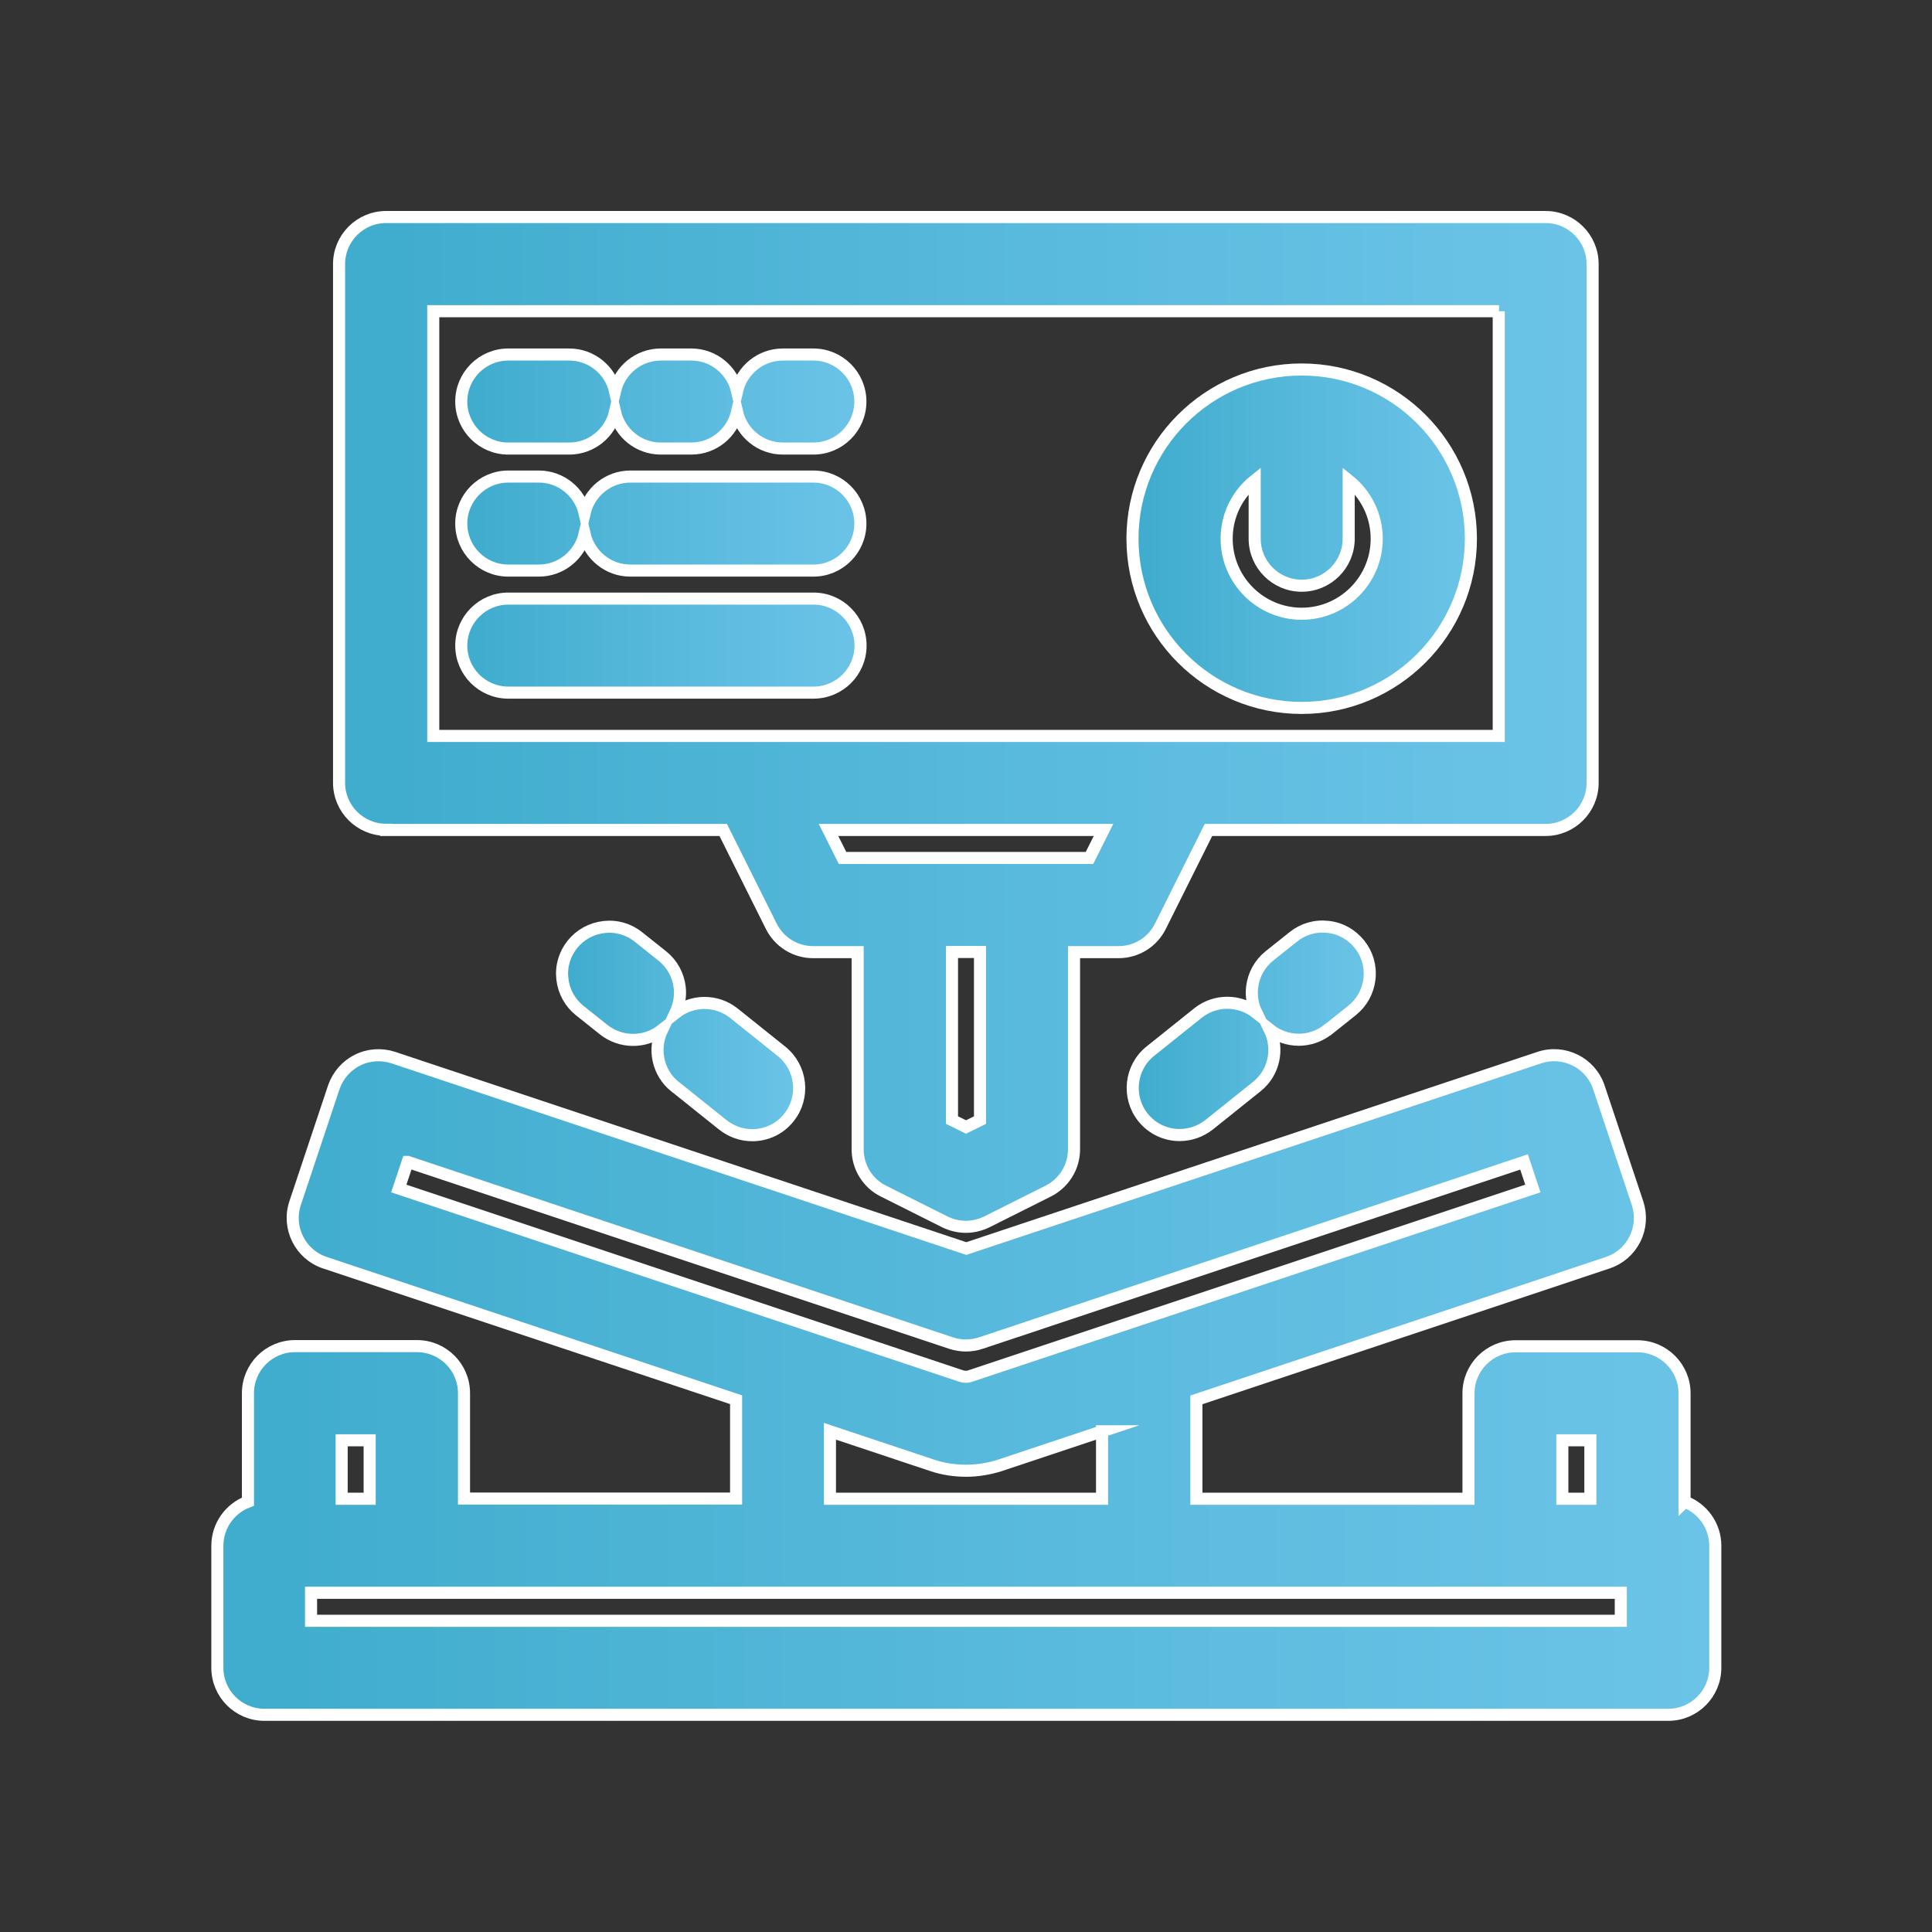 <?xml version="1.0" encoding="UTF-8"?> <svg xmlns="http://www.w3.org/2000/svg" xmlns:xlink="http://www.w3.org/1999/xlink" id="Capa_1" data-name="Capa 1" viewBox="0 0 120 120"><rect x="0" y="0" width="120" height="120" fill="#333333" stroke="none"/><defs><style> .cls-1 { fill: url(#Degradado_sin_nombre_26-3); } .cls-1, .cls-2, .cls-3, .cls-4, .cls-5, .cls-6, .cls-7, .cls-8 { stroke: #fff; stroke-miterlimit: 10; stroke-width: .75px; } .cls-2 { fill: url(#Degradado_sin_nombre_26-2); } .cls-3 { fill: url(#Degradado_sin_nombre_26-5); } .cls-4 { fill: url(#Degradado_sin_nombre_26-4); } .cls-5 { fill: url(#Degradado_sin_nombre_26-7); } .cls-6 { fill: url(#Degradado_sin_nombre_26-8); } .cls-7 { fill: url(#Degradado_sin_nombre_26-6); } .cls-8 { fill: url(#Degradado_sin_nombre_26); } </style><linearGradient id="Degradado_sin_nombre_26" data-name="Degradado sin nombre 26" x1="13.48" y1="86.04" x2="106.52" y2="86.04" gradientUnits="userSpaceOnUse"><stop offset=".05" stop-color="#41adce"></stop><stop offset=".55" stop-color="#59badd"></stop><stop offset="1" stop-color="#6bc4e8"></stop></linearGradient><linearGradient id="Degradado_sin_nombre_26-2" data-name="Degradado sin nombre 26" x1="21.06" y1="44.84" x2="98.94" y2="44.84" xlink:href="#Degradado_sin_nombre_26"></linearGradient><linearGradient id="Degradado_sin_nombre_26-3" data-name="Degradado sin nombre 26" x1="28.64" y1="40.1" x2="53.45" y2="40.1" xlink:href="#Degradado_sin_nombre_26"></linearGradient><linearGradient id="Degradado_sin_nombre_26-4" data-name="Degradado sin nombre 26" x1="28.64" y1="32.51" x2="53.45" y2="32.51" xlink:href="#Degradado_sin_nombre_26"></linearGradient><linearGradient id="Degradado_sin_nombre_26-5" data-name="Degradado sin nombre 26" x1="28.64" y1="24.93" x2="53.45" y2="24.93" xlink:href="#Degradado_sin_nombre_26"></linearGradient><linearGradient id="Degradado_sin_nombre_26-6" data-name="Degradado sin nombre 26" x1="70.35" y1="33.46" x2="91.36" y2="33.46" xlink:href="#Degradado_sin_nombre_26"></linearGradient><linearGradient id="Degradado_sin_nombre_26-7" data-name="Degradado sin nombre 26" x1="34.93" y1="64.03" x2="49.65" y2="64.03" xlink:href="#Degradado_sin_nombre_26"></linearGradient><linearGradient id="Degradado_sin_nombre_26-8" data-name="Degradado sin nombre 26" x1="70.35" y1="64.03" x2="85.07" y2="64.03" xlink:href="#Degradado_sin_nombre_26"></linearGradient></defs><path class="cls-8" d="M104.63,93.28v-6.74c0-1.61-1.31-2.92-2.92-2.92h-7.58c-1.61,0-2.92,1.31-2.92,2.92v6.55h-16.9v-6.14l25.55-8.52c.74-.25,1.34-.77,1.69-1.47.35-.7.4-1.49.16-2.23l-2.4-7.19c-.51-1.53-2.17-2.36-3.7-1.85l-35.59,11.86-35.59-11.86c-.73-.24-1.54-.19-2.23.16-.69.34-1.22.96-1.47,1.69l-2.4,7.19c-.51,1.53.32,3.19,1.85,3.7l25.54,8.51v6.14h-16.9v-6.55c0-1.61-1.31-2.92-2.92-2.92h-7.58c-1.61,0-2.92,1.31-2.92,2.92v6.74c-1.11.42-1.9,1.49-1.9,2.74v7.58c0,1.61,1.31,2.92,2.92,2.92h87.2c1.61,0,2.92-1.31,2.92-2.92v-7.58c0-1.25-.79-2.32-1.9-2.74ZM22.96,89.46v3.63h-1.74v-3.63h1.74ZM98.78,89.46v3.63h-1.74v-3.63h1.74ZM19.32,100.67v-1.74h81.35v1.74H19.32ZM25.33,72.17l33.74,11.25c.61.2,1.25.2,1.85,0l33.74-11.25.55,1.65-34.95,11.65c-.17.06-.37.06-.55,0l-34.94-11.65.55-1.65ZM68.45,88.9v4.19h-16.9v-4.19l6.33,2.11c.68.23,1.39.34,2.13.34.72,0,1.43-.12,2.12-.34l6.33-2.11Z"></path><path class="cls-2" d="M23.98,51.55h20.94l2.98,5.97c.5,1,1.5,1.62,2.61,1.62h2.76v12.24c0,1.11.62,2.12,1.62,2.61l3.79,1.9c.4.2.86.31,1.31.31s.9-.11,1.31-.31l3.79-1.9c1-.5,1.62-1.5,1.62-2.61v-12.24h2.76c1.11,0,2.12-.62,2.61-1.62l2.98-5.97h20.94c1.61,0,2.92-1.31,2.92-2.92V16.4c0-1.61-1.31-2.92-2.92-2.92H23.98c-1.61,0-2.92,1.31-2.92,2.92v32.22c0,1.61,1.31,2.92,2.92,2.92ZM93.09,19.33v26.38H26.91v-26.38h66.19ZM68.54,51.55l-.87,1.74h-15.34l-.87-1.74h17.08ZM60.87,59.13v10.44l-.87.43-.87-.43v-10.44h1.74Z"></path><path class="cls-1" d="M31.57,43.02h18.96c1.61,0,2.92-1.31,2.92-2.92s-1.31-2.92-2.92-2.92h-18.96c-1.61,0-2.92,1.31-2.92,2.92s1.31,2.92,2.92,2.92Z"></path><path class="cls-4" d="M31.57,35.44h1.9c1.38,0,2.54-.97,2.84-2.26.3,1.29,1.46,2.26,2.84,2.26h11.37c1.61,0,2.92-1.31,2.92-2.92s-1.31-2.92-2.92-2.92h-11.37c-1.38,0-2.54.97-2.84,2.26-.3-1.29-1.46-2.26-2.84-2.26h-1.9c-1.61,0-2.92,1.31-2.92,2.92s1.31,2.92,2.92,2.92Z"></path><path class="cls-3" d="M31.57,27.86h3.79c1.38,0,2.54-.97,2.84-2.26.3,1.29,1.46,2.26,2.84,2.26h1.9c1.38,0,2.54-.97,2.84-2.26.3,1.29,1.46,2.26,2.84,2.26h1.9c1.61,0,2.92-1.31,2.92-2.92s-1.31-2.92-2.92-2.92h-1.9c-1.38,0-2.54.97-2.84,2.26-.3-1.29-1.46-2.26-2.84-2.26h-1.9c-1.38,0-2.54.97-2.84,2.26-.3-1.29-1.46-2.26-2.84-2.26h-3.79c-1.61,0-2.92,1.31-2.92,2.92s1.31,2.92,2.92,2.92Z"></path><path class="cls-7" d="M80.85,43.97c5.79,0,10.51-4.71,10.51-10.51s-4.71-10.51-10.51-10.51-10.51,4.71-10.51,10.51,4.71,10.51,10.51,10.51ZM77.93,29.84v3.62c0,1.61,1.31,2.92,2.92,2.92s2.92-1.31,2.92-2.92v-3.62c1.07.86,1.74,2.17,1.74,3.62,0,2.57-2.09,4.66-4.66,4.66s-4.66-2.09-4.66-4.66c0-1.45.66-2.76,1.74-3.62Z"></path><path class="cls-5" d="M41.94,67.5l2.96,2.37c.52.41,1.16.64,1.82.64.89,0,1.73-.4,2.28-1.1,1.01-1.26.8-3.1-.46-4.11l-2.96-2.37c-1.08-.86-2.59-.83-3.63-.01.23-.49.33-1.03.27-1.58-.09-.78-.47-1.47-1.08-1.96l-1.48-1.18c-.61-.49-1.37-.71-2.15-.62-.78.09-1.47.47-1.96,1.08-.49.61-.71,1.37-.62,2.15.09.78.47,1.47,1.08,1.96l1.48,1.18c.52.41,1.16.64,1.83.64s1.29-.22,1.8-.62c-.57,1.2-.26,2.67.81,3.53Z"></path><path class="cls-6" d="M82.5,63.94l1.48-1.18c.61-.49.99-1.18,1.08-1.96.09-.78-.13-1.54-.62-2.15-.49-.61-1.18-1-1.96-1.08-.78-.09-1.54.13-2.15.62l-1.48,1.18c-.61.49-.99,1.18-1.08,1.96-.06.55.03,1.09.27,1.58-1.04-.82-2.55-.85-3.63.01l-2.96,2.37c-1.26,1.01-1.46,2.85-.46,4.11.56.7,1.39,1.1,2.28,1.1.66,0,1.31-.23,1.83-.64l2.96-2.37c1.08-.86,1.38-2.34.81-3.53.51.4,1.14.62,1.8.62s1.31-.23,1.82-.64Z"></path></svg> 